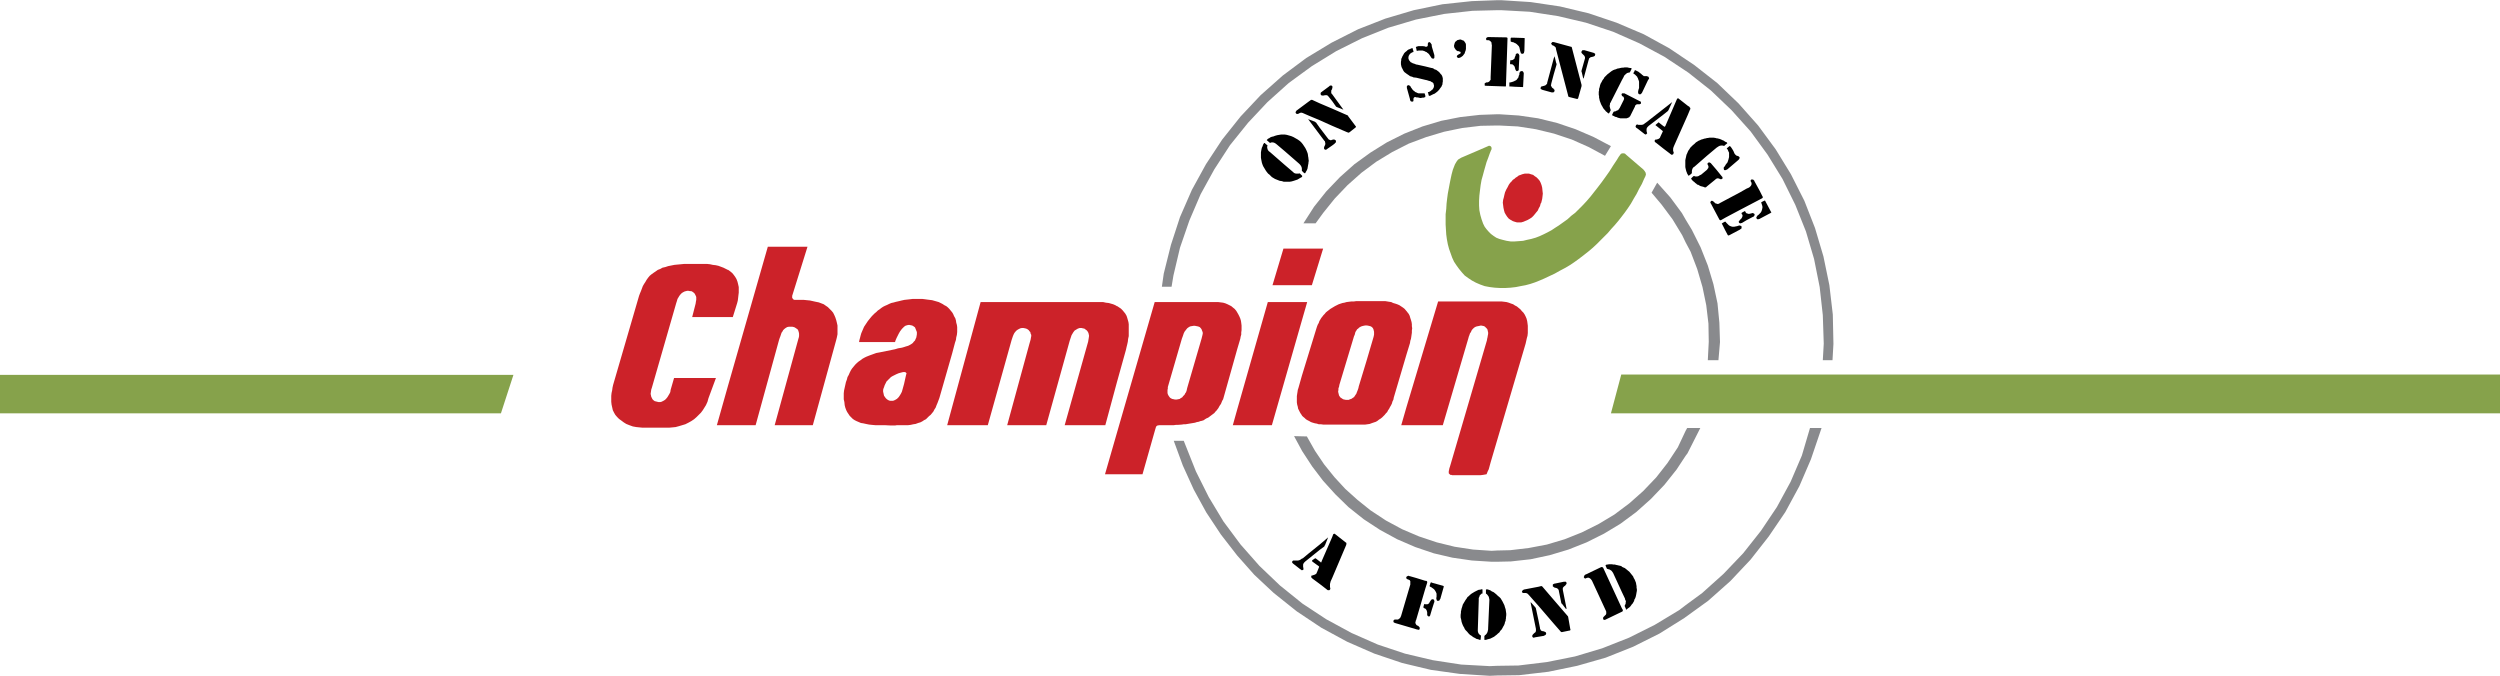 <svg xmlns="http://www.w3.org/2000/svg" width="2500" height="676" viewBox="0 0 575.999 155.664"><path fill="#cc2229" d="M250.775 78.265l-.071.431-.144.504-5.256 18.72h9.36l2.664-9.864 2.088-7.488.144-.648.144-.576.144-.648.071-.648.144-.648V74.664l-.071-.503-.144-.505-.144-.504-.144-.431-.289-.505-.288-.36-.359-.432-.36-.36-.432-.288-.433-.288h-.071l-.36-.216-.505-.215-.504-.144-.503-.144-.648-.072-.648-.144h-28.224l-6.552 24.119-1.153 4.248h9.361l5.471-19.584.145-.432.144-.431.144-.361.215-.431.289-.361.288-.288.359-.216.433-.215.359-.073h.361l.36.073.288.071.287.144.288.216.144.216.217.216.072.361.144.287v.288l-.073.361-.071.431-.144.504-.145.504-5.111 18.72h9l5.4-19.44.144-.432.144-.431.144-.432.216-.36.215-.361.288-.36.361-.215.36-.217.432-.144h.431l.288.073.36.071.288.217.289.215.215.289.144.288.073.287.071.361-.071.503-.073.433zM302.255 65.664l2.592-8.424h-9.144l-2.52 8.424h9.072zM154.512 89.784l-.073.504-.215.432-.217.36-.215.36-.289.36-.288.288-.36.216-.432.216-.287.072h-.432l-.288-.072-.289-.072-.288-.072-.287-.216-.217-.216-.144-.288-.144-.288-.071-.36-.073-.288.073-.504.071-.504.144-.432 5.617-19.511.144-.433.144-.504.216-.359.215-.361.288-.36.289-.288.359-.216.289-.144.288-.072.288-.072h.288l.36.072h.288l.288.144.287.217.217.215.144.288.144.289.072.215V69.048l-.072.361-.073.504-.792 3.095h9.36l1.009-3.239.144-.577.071-.576.073-.648.072-.575v-1.296l-.145-.649-.144-.576-.215-.576-.288-.504-.36-.503-.361-.433-.431-.359-.504-.36h-.072l-.433-.217-.575-.288-.576-.216-.577-.215-.648-.144-.648-.073-.647-.144-.648-.071h-5.329l-.719.071-.792.073-.721.071-.719.144-.72.144-.648.216-.648.144-.504.288-.576.217-.504.36-.432.288-.504.36-.432.359-.36.433-.36.503-.288.504-.288.432-.288.504-.216.576-.217.576-.215.505-.216.575-5.976 20.52-.144.648-.073.576-.144.648-.071.648V92.52l.071.648.144.648.144.648.288.576.289.504.432.504.431.432.505.36.575.432.577.36.719.288.793.288.792.144.72.072.72.072h6.119l.792-.072.721-.072.792-.216.72-.216.72-.216.72-.36.648-.36.648-.432.575-.504.505-.504.504-.504.432-.576.36-.576.359-.576.36-.792.217-.791 1.728-4.681h-9.648l-.792 2.736zM192.671 73.729l-.215-.649-.216-.503-.288-.577-.36-.432-.432-.431-.432-.432-.433-.289-.503-.359-.577-.217-.575-.216-.721-.144-.648-.144-.647-.144-.721-.071-.719-.073h-2.161l-.144-.071-.144-.073-.071-.143-.144-.145v-.504l3.527-11.303h-9.144l-9.215 32.183-2.521 8.928h8.929l5.4-19.655.144-.433.144-.359.144-.433.143-.432.217-.288.144-.288.288-.287.287-.217.361-.216.36-.071H182.592l.287.071.217.072.216.144.215.144.217.144.144.216.072.216.072.216.072.361v.575l-.072.361-.072.216-5.473 19.943h8.784l5.4-19.655.144-.577.145-.72v-2.015l-.145-.648-.144-.576zM220.032 78.912l.216-.647.072-.576.144-.576.072-.648v-1.152l-.072-.504-.144-.504-.072-.504-.144-.504-.288-.504-.216-.503-.216-.36-.36-.432-.288-.36-.36-.36-.36-.288-.432-.216-.432-.288-.432-.216-.432-.216-.504-.144-.504-.144-.504-.144-.576-.072-.576-.072-.504-.072-.576-.072H210.24l-.576.072-.648.072-.648.072-.648.144-.576.144-.647.144-.289.072-.216.071-.648.145-.504.216-.432.216-.504.215-.432.216-.432.288-.36.288-.432.289-.36.36-.36.288-.36.36-.288.288-.36.433-.288.359-.288.36-.287.432-.289.433-.288.432-.217.504-.216.503-.216.504-.144.504-.145.576-.142.502-.072.432h8.28l.144-.432.216-.504.216-.432.288-.576.288-.504.216-.288.216-.288.288-.289.215-.215.288-.216.432-.144.432-.072.36.072.36.072.36.215.288.216.145.36.144.36.144.36v.503l-.072.433-.072.36-.144.287-.145.36-.288.288-.216.288-.288.216-.359.216-.433.216-.504.145-.432.144-.503.145-.864.144-.72.216-3.528.721-.792.144-.792.288-.792.288-.72.288-.432.216-.504.288-.359.288-.433.288-.432.359-.36.36-.36.432-.36.433-.288.432-.288.576-.216.504-.288.504-.144.576-.216.576-.144.647-.144.648-.144.647-.072.648V91.943l.144.647.072.721.144.575.216.576.216.433.288.432.288.432.36.36.36.36.432.287.432.217.504.216.504.216.504.072.648.144.72.145.648.071.792.072h2.16l1.44.072h.936l.432-.072h2.591l.576-.072.648-.144.504-.072.576-.216.504-.144.432-.217.432-.288.432-.216.36-.359.36-.36.36-.288.36-.432.288-.36.216-.432.288-.433.216-.575.217-.503.216-.575.216-.576 2.952-10.296.648-2.449zM208.8 86.184l-.072.288-.432 1.944-.36 1.296-.144.504-.216.433-.216.359-.288.433-.216.216-.216.216-.288.144-.144.145h-.144l-.288.144H205.128l-.288-.071-.288-.145-.288-.216-.216-.216-.144-.216-.216-.288-.072-.288-.072-.36-.072-.288v-.432l.072-.288.144-.36.144-.432.216-.432.216-.433.36-.359.288-.288.36-.36.36-.216.432-.216.144-.072.289-.145.503-.217.504-.144.577-.145H208.513l.145.072.071.072.072.072.072.144-.073.145zM351.864 73.944l-.145-.575-.216-.505-.216-.431-.288-.433-.36-.359-.359-.433-.361-.288-.432-.359-.432-.216-.431-.288-.433-.144-.576-.216-.503-.144-.577-.073-.575-.071h-14.617l-7.272 24.263-1.224 4.248h9.576l5.904-20.088.072-.288.144-.359.144-.433.216-.288.144-.36.216-.288.289-.288.287-.216.36-.144.36-.071.36-.073.289-.071.359.071.36.073.216.144.216.215.216.216.144.217.073.359.072.289v.359l-.072.36-.073.432-.072.289-.072.431-8.496 29.016-.144.432-.071.36-.072.288v.504l.072.072.143.144.144.144h.216l.216.072h6.552l.576-.072.792-.144.289-.72.215-.432.432-1.584 8.064-27.36.144-.648.145-.648.143-.503.072-.648v-1.657l-.072-.576-.071-.504zM355.391 43.92l-.072-.719-.144-.577-.215-.576-.217-.432-.36-.431-.36-.36-.432-.288-.36-.289-.504-.144-.432-.144h-1.008l-.576.144-.36.144-.432.145-.36.288-.36.215-.216.216-.431.288-.289.361-.36.36-.288.432-.288.575-.287.504-.289.648-.144.576-.144.648-.144.504-.072.648.072.576.072.577.144.647.144.504.289.504.287.432.36.433.432.287.505.288.431.144.504.144h1.008l.504-.144.504-.216.504-.216.504-.287.433-.289.359-.359.36-.433.288-.359.361-.433.216-.503.287-.505.145-.576.143-.216.072-.287.144-.577.072-.576.072-.648-.072-.648zM285.624 78.48l.144-.504.072-.433.144-.504v-.503l.072-.504v-1.079l-.072-.577-.072-.504-.144-.503-.216-.504-.216-.432-.288-.504-.216-.36-.36-.432-.36-.288-.432-.36-.432-.216-.432-.216-.504-.216-.504-.144-.576-.073-.575-.071H266.04l-8.712 30.167-2.736 9.504h8.64l2.88-10.151.216-.721.072-.144.144-.144.144-.072.432-.072H270.432l.504-.072h.432l.936-.071.432-.072H273.168l.432-.072.432-.072.432-.071.432-.072.432-.072.432-.144.432-.072.36-.144.36-.072.432-.145.288-.216.36-.216.36-.144.288-.217.288-.216.288-.216.288-.216.288-.216.216-.288.288-.288.216-.288.216-.288.145-.288.215-.359.216-.288.144-.36.144-.36.216-.359 3.24-11.521.576-1.945zm-8.568-1.368l-.072.288-.144.576-3.312 11.375-.144.649-.144.36-.216.288v.071l-.144.216-.288.288-.216.288-.288.145-.288.216-.36.072-.359.071h-.36l-.288-.071-.36-.072-.288-.144-.216-.145-.216-.288-.144-.216-.144-.288-.072-.288v-.719l.072-.288v-.36l3.24-11.159.216-.576.216-.648.216-.432.072-.072.216-.288.288-.359.288-.216.36-.216.36-.071.432-.072h.36l.36.072.36.071.36.145.216.216.216.288.072.216.144.36.072.288-.073.429zM301.175 69.553h-9.072l-7.056 24.767-1.007 3.6h9l6.911-24.12 1.224-4.247zM324.071 81.576l.793-2.592.07-.504.145-.433.072-.431.071-.504.072-.504v-.504l.072-.504-.072-.504v-.433l-.072-.503-.144-.504-.145-.432-.143-.504-.217-.432-.288-.36-.216-.288-.072-.072-.36-.432-.358-.288-.434-.288-.432-.288-.504-.216-.432-.144-.505-.144-.432-.216-.503-.072-.433-.072-.433-.072h-6.695l-.505.072h-.575l-.576.072-.576.072-.504.144-.432.072-.433.144-.432.144-.433.216-.432.216-.36.216-.358.216-.361.216-.36.288-.287.216-.36.288-.287.36-.289.288-.216.288-.288.36-.216.359-.216.36-.145.432-.215.36-.145.36-.145.432-3.384 11.016-.648 2.304-.144.504-.145.433-.071.504-.071.432-.073.504V92.665l.073.504.143.504.072.433.216.432.216.432.217.36.216.288v.072l.288.287.359.288.288.288.36.216.432.217.361.216.431.144.504.145.433.071.432.145h.504l.504.072h9.721l.504-.072.504-.072.576-.216.432-.144.432-.145.361-.216.359-.288.359-.216.361-.288.287-.288.288-.288.288-.36.288-.287.216-.433.217-.288.215-.432.216-.36.216-.432.145-.504.216-.433.072-.432 1.872-6.336 1.083-3.673zm-7.488-4.824v.288l-.072.36-.071.288-1.656 5.615-1.729 5.688-.071.359-.145.433-.143.36-.145.359-.072.216-.072.072-.145.216-.144.216-.145.217-.216.144-.216.145-.216.144-.287.072-.289.144H310.101l-.359-.072-.288-.071-.216-.145-.216-.144-.217-.145-.144-.216-.145-.216-.071-.288-.071-.288-.073-.288.073-.432v-.36l.143-.359.072-.433 3.384-11.231.145-.288.072-.288.071-.288.145-.289.072-.072.072-.144.145-.216.215-.144.216-.216.216-.144.288-.145.216-.071.288-.072.36-.072h.504l.36.072.288.072.217.071.215.145.216.216.145.288.071.288.072.288v.361h.001z"/><path d="M340.199 34.776l-3.528 1.512-.359.216-.36.216-.288.359-.216.36-.216.36-.145.36-.36.936-.287 1.079-.217 1.009-.216 1.08-.215 1.151-.217 1.152-.145 1.08-.144 1.224-.072 1.225-.144 1.224v2.377l.071 1.152.074 1.152.145 1.08.216 1.152.289 1.08.358 1.008.36 1.008.432.936.576.863.576.792.648.792.647.72.792.576.864.576.936.504 1.009.432 1.008.36 1.151.216 1.153.144 1.223.072h1.225l1.224-.072 1.225-.144 1.079-.216 1.152-.216 1.08-.288 1.08-.359 1.08-.433 1.008-.432 1.224-.576 1.224-.575 1.151-.647 1.225-.648 1.224-.72 1.152-.792 1.08-.792.937-.72 1.007-.792.937-.792.936-.864.864-.864.864-.864.864-.864.792-.936.792-.864.792-.936.792-1.008.72-.937.72-1.007.72-1.081.648-1.151.648-1.08.575-1.152.648-1.152.504-1.152.288-.576.144-.433-.071-.431-.217-.36-.287-.36-4.032-3.456-.216-.216-.287-.072h-.289l-.288.072-.216.216-.145.216-.215.288-.432.72-.865 1.296-.864 1.368-.864 1.225-.936 1.296-.936 1.224-.792 1.007-.792 1.008-.864 1.008-.864.936-.936.936-.864.863-.937.721-.863.792-1.009.72-1.008.72-.792.503-.863.577-.937.504-.864.432-.936.432-.937.36-1.008.288-1.007.216-.865.216-.936.072-1.008.071h-.937l-.935-.144-.865-.216-.791-.216-.721-.288-.648-.432-.576-.432-.504-.504-.504-.576-.432-.576-.36-.72-.36-1.008-.287-1.008-.217-1.08-.071-1.08v-1.08l.074-1.224.145-1.224.144-1.152.216-1.224.288-1.008.288-1.08.288-1.008.288-1.008.361-.936.358-1.008.288-.72.145-.288v-.36l-.072-.144-.072-.144-.144-.073-.145-.071h-.216l-.143.071-2.665 1.153zm30.96 60.408h204.84v-8.928H373.535l-2.376 8.928zm-252.864-8.856H0v8.855h115.416l2.879-8.855z" fill="#86a24b"/><path d="M292.535 32.832l.072.072.144-.072.216-.071h.288l.288.071.288.145.288.215 1.872 1.584 3.312 2.88.216.216.216.289.144.287.072.361V39.312l.504.504h.073l.071.073h.072l.072-.073.144-.288.216-.36.144-.359.072-.433.072-.432.072-.36v-.144l.072-.432-.072-.504v-.144l-.072-.36-.072-.576-.144-.431-.215-.505-.217-.431-.288-.433-.288-.432-.288-.36-.36-.359-.504-.361-.504-.287-.504-.288-.504-.217-.504-.144-.504-.144-.432-.072H295.127l-.431.072-.433.072-.504.144-.36.145-.359.071-.361.144-.288.217-.216.071-.215.216-.073.073v.144h.073l.575.503zM304.415 21.889l.144.071h.432l.289-.071h.431l.144.071.144.144.072.072.864 1.08.864 1.224.072.073.144.071 1.44.577h.073l-.073-.073-2.52-3.456-.071-.071-.072-.073-.073-.144v-.575l.216-.361v-.216l.072-.144v-.144l-.072-.144-.143-.144h-.289l-.144.073-.144.143-1.656 1.225-.072.071-.144.072-.072.216V21.672l.072.144.072.073zM301.463 27.504l2.592 3.456 1.08 1.44.145.144v.144l.071.216v.288l-.071.217-.145.288-.072.216v.288l.072.144.145.071.071.072.144-.072h.144l.144-.144 1.152-.792.576-.432.072-.144.144-.072.072-.144v-.359l-.144-.073-.072-.071-.144-.073h-.36l-.144.073h-.071l-.145.071h-.216l-.144-.071-.144-.073-.144-.072-.072-.144-.072-.071-1.872-2.449-.864-1.224h-.072l-.072-.072-.072-.072-1.512-.575h-.072l.072.071zM324.935 23.112l.072.144.144.073.216.071.144-.071.144-.073v-.575l.072-.144.072-.144h.072l.073-.073h.215l.144.073h.216l.432.071.216.073h.216l.288-.073h.289l.431-.144v-.36l-.144-.432v-.072H326.807l-.216-.072-.288-.144-.216-.072-.143-.144-.217-.144-.144-.144-.144-.144-.144-.216-.216-.288-.144-.288-.216-.144-.144-.072h-.144l-.144.072-.144.144V20.232l.721 2.593v.143l.071.144zM298.511 41.473l.432-.144.36-.217.36-.216.288-.144.072-.144v-.144l-.504-.504h-.072l-.071-.071h-.073l-.072.071H298.583l-.216-.071-.216-.073-.216-.215-1.944-1.657-3.384-2.951-.288-.217-.216-.288-.072-.216-.071-.288v-.287l.071-.144v-.073l-.071-.071-.505-.432-.071-.073h-.145l-.072.144-.144.217-.144.432-.144.287-.072.288-.072.36-.072.432v1.225l.072.432.072.359.072.36.144.432.144.36.216.36.216.361.216.359.216.289.288.359.288.216.288.288.289.288.359.216.36.217.36.144.36.144.36.143.504.072.432.144H297.143l.432-.071.504-.145.432-.143zM310.175 124.992l-.144-.072-2.376-1.872-.072-.072-.144-.072-.072.072h-.144l-.072.144-.216.576-2.448 5.616v.072l-.072.144h-.144v-.072l-.216-.144-.936-.72h-.144l-.072.072-.576.36v.288l1.584 1.152v.144l-.432 1.08-.072.144-.072.216-.144.144-.216.144-.216.072-.216.072-.216.072h-.144l-.071.144v.288l.071.072.216.216 1.656 1.224 1.584 1.224.072.072.216.144h.36l.144-.144.072-.144v-.144l-.072-.288v-.72l.072-.288.072-.288.36-.792 3.24-7.632v-.072l.072-.216-.072-.072v-.144zM326.879 144.288l-.144-.143-.216-.073-.216-.144v-.072l-.072-.072-.072-.144-.072-.216.072-.216v-.216l.072-.072.072-.216 2.088-7.128.432-1.368V133.992l-.072-.144h-.072l-.072-.072h-.216l-2.088-.648-1.511-.432h-.073l-.144-.072h-.144l-.144.072-.144.072-.072.072-.072.144v.144l.072.144.072.072.144.072.144.072h.072l.144.072.145.072.143.216V134.64l-2.16 7.344-.072.072-.072.216-.072.072-.144.144-.144.072-.144.144h-.792l-.144.072-.072.072-.072.144V143.208l.072.144.144.072.144.072 4.896 1.44.216.072h.144l.144.072.144-.072.144-.072v-.36l-.072-.144-.144-.144z"/><path d="M305.135 125.856v-.072l.073-.144.072-.072.719-1.8-1.944 1.656-2.592 2.088-1.296 1.08-.216.072-.288.216-.287.144-.289.072h-1.152l-.071.072-.145.144v.288l.073.072.143.144 1.656 1.296.144.072.144.144h.144l.216-.072.073-.072v-.288l-.073-.36v-.504l.073-.216.143-.216.144-.144.144-.144.72-.576 2.592-2.088 1.08-.792zM322.919 15.409l.144.288.145.287.143.288.216.289.288.215.288.217.216.144.216.143.289.217.215.071.288.073.288.144.648.071 2.088.504.36.073.217.071.215.073.288.071.216.073.144.143h.072l.144.073.216.215.072.288.072.289-.072.359-.144.288-.144.216-.144.072-.144.145-.288.215-.288.144h-.143l-.072.072.072.144.143.576.072.072H329.471l.432-.216.288-.144.361-.144.287-.216.288-.215.216-.217.216-.216.144-.216.216-.287.216-.289.073-.216.143-.287v-.289l.072-.288V18l-.072-.288-.071-.215-.145-.289-.216-.215-.216-.288-.216-.217-.288-.216-.288-.215-.432-.144-.288-.216-.288-.073h-.072l-.288-.071-1.152-.288-1.944-.433h-.144l-.144-.071-.36-.145-.288-.072-.216-.144-.216-.071-.144-.144-.288-.36-.144-.361v-.36l.072-.288.217-.36.215-.216.36-.216.216-.071h.072V11.736l-.216-.648v-.071h-.072l-.144.071-.504.217-.216.071-.216.145-.216.215-.288.217-.216.215-.144.216-.143.288-.145.217-.144.359-.144.289v.288l-.072.36v.576l.072.36.072.288zM374.112 22.968l-.072.144-.361.72-.432.865-.072.143-.215.288-.145.217-.287.071-.216.145-.217.071h-.216l-.072.073-.072.071-.288.577v.144l.072.071.36.144.216.144.361.073.287.143.288.073.288.071h1.44l.216-.071.144-.073.216-.072.072-.071.072-.144h.073l1.151-2.305v-.144l.144-.144.144-.144.217-.071h.575l.144-.073.144-.072v-.359l-.072-.144h-.144l-.072-.073-.575-.288-2.953-1.512h-.504l-.072.072-.072.144v.144l.072.144.072.144.145.072.144.072.072.145.071.215v.144l-.071.216zM368.423 22.464l.072.288.072.36.072.217.144.359.072.216.144.288.216.361.144.287.216.288.216.217.216.287.216.144.144.144.144.144H370.727l.36-.648V25.201l-.072-.144-.071-.288-.073-.289v-.215l.073-.288v-.216l.071-.073 2.664-5.255.433-.792.071-.217.216-.216.216-.215.288-.217.288-.071.216-.073h.145v-.071l.359-.721v-.143l-.144-.073h-.215l-.361-.071-.288-.073h-.576l-.359.073h-.289l-.36.071-.288.073-.432.072-.287.144-.289.071-.36.144-.36.217-.288.216-.36.288-.288.215-.288.289-.215.215-.217.217-.144.287-.288.361-.216.431-.216.361-.144.431-.072.361-.144.431v.361l-.072.288v.719l.072.288v.36zM330.335 138.096l-.144-.072h-.288l-.072.072-.144.144-.144.216-.144.216-.144.288-.215.144-.144.072h-.505l-.144-.072h-.072v.072l-.072.072-.143.504V139.968l.143.072.072.072.216.072.144.144.144.216.072.216.072.288v.576l.073.144v.072l.144.072.072.072h.215l.072-.072.072-.072.072-.216.36-1.224.504-1.584.072-.144v-.288l-.072-.144-.072-.144zM376.703 17.137l.216.216.289.288v.071l.143.217.144.431.072.144.072.288v1.44l-.144.432-.072.36v.36l.072.144.144.144h.36l.144-.144.144-.144.072-.144 1.368-2.88.072-.071.145-.217v-.143l-.073-.144-.144-.217h-.144l-.144-.071h-.72l-.144-.144-.216-.145-.216-.215-.288-.217-.36-.288-.287-.143-.145-.073-.288-.144h-.144v.144l-.288.504v.144l.144.073.216.144zM397.871 34.057v.144l.073.071.143.216.144.361.144.288v1.008l-.072.288-.072.288-.072.216-.072.215-.072.217-.288.36-.216.288v.071l-.216.288-.144.145v.359l.072.217.144.071h.144l.216-.071.144-.073.144-.071 2.448-2.089.072-.072.144-.144.072-.144.072-.215-.072-.144-.144-.145-.144-.071-.216-.073-.216-.071-.071-.073-.145-.144-.072-.071-.144-.217-.143-.36-.144-.288-.217-.36-.288-.432-.216-.216h-.144l-.072.073-.431.36h-.073zM326.376 11.521v.071l.071.072h.144l.288-.072h.864l.432.144.216.073v.071l.288.073.144.144.217.143.215.216.144.216.144.217.144.215.144.216.072.073h.072l.072.071h.288l.072-.071.072-.145v-.576l-.576-1.943-.072-.577-.072-.072-.144-.216-.144-.143-.144-.073-.215.073-.072.143-.072.144v.432l-.072.144-.073.072-.144.073h-.288l-.072-.073-.504-.072h-1.008l-.504.145v.071h-.072V11.017l.072.071.073.433zM347.975 14.761H348.407l.217.143.215.217.144.215.072.288.072.289.072.144.072.144.144.144h.144l.144-.073.144-.071.072-.144V15.84l.144-2.951v-.144l-.072-.144-.072-.217-.144-.072-.144-.072h-.144l-.144.144-.144.144v.217l-.144.287-.072.216v.145l-.216.215-.215.144-.217.073h-.36v.071l-.072.648v.072l.072.072v.073zM348.191 9.577l.216.071.36.073.216.143.216.073.288.215.216.217.216.215.144.288.072.289.073.36.072.288.071.215.072.216.144.072.144.072.144-.072.216-.072.072-.143v-.144l.072-.217.072-2.88v-.071l-.072-.073h-.144l-2.088-.071h-.864v.071l-.072.073v.648l.072.144h.072zM355.247 20.592l.144.072 2.088.576H357.911l.072-.072.144-.144.072-.144-.072-.144v-.144l-.144-.071v-.073l-.072-.072-.215-.144-.144-.144-.073-.144-.072-.144-.072-.144v-.143l.072-.144v-.144l.576-2.161.648-2.232V14.616l-.072-.072-.36-1.512v-.072h-.072v.072l-.144.361-1.512 5.615v.144l-.072.144-.144.144-.143.144-.144.072-.217.073-.288.071-.216.072h-.144l-.072.145-.071.144v.287l.143.073.144.071zM360.071 135.576v-.144l.144-.216.144-.144.288-.216.145-.216.072-.072.071-.144v-.216l-.071-.072-.072-.144h-.505l-2.088.432h-.072l-.144.072-.144.072-.072.072V135.072l.144.073.072.071.072.072.216.072.288.072.216.072.144.144.144.144.072.144v.072l.576 2.808v.072l.072.144h.072l.937 1.224h.072l.071-.072-.864-4.32v-.288zM310.607 26.712v-.071l-.072-.073-.144-.071-3.456-1.513-2.88-1.223-1.728-.793h-.287l-.073.072-.504.36-2.808 2.088v.073l-.072.071-.072.144v.144l.072.144.072.073.144.071h.288l.216-.144.216-.071.144-.073h.216l.288.073.145.071 1.151.504 2.592 1.08 2.88 1.296 3.528 1.512h.144v.072h.144l.072-.072h.073l1.367-1.08.072-.071.072-.073v-.144l-.072-.071-1.728-2.305zM385.487 34.201l.072-.288.144-.36 3.168-7.129.505-1.223.071-.073v-.288l-.144-.143-.072-.144-.36-.217-2.016-1.584-.072-.071-.144-.073h-.072l-.144.073v.071l-.072.073-2.664 6.192-.072.071h-.072v.073h-.144v-.073l-.144-.071-1.008-.792-.072-.073h-.072l-.072.073-.503.431-.072.073v.143h.072l1.511 1.225.073.071v.072l-.505 1.08-.072.144-.072.217-.144.144-.216.143-.216.072-.216.072h-.215l-.144.073-.073.144V32.544l.073.144.216.144 1.727 1.369 1.512 1.152.072.071.216.144.144.073.144-.073.144-.071.072-.144.072-.216-.072-.217-.072-.215v-.504zM389.735 39.889l.072-.073v-.504l.072-.288.072-.215.144-.217.144-.144.144-.072 2.88-2.52 2.232-1.872.216-.144.216-.143.288-.144.36-.073h.289l.215.073H397.295l.216-.217.36-.288h.073v-.144l-.073-.143-.216-.073-.144-.072-.216-.143-.216-.144-.215-.073-.289-.144-.36-.144-.288-.072-.288-.071h-.144l-.215-.073-.433-.071h-1.008l-.36.071h-.216l-.144.073-.432.071-.432.144-.287.072-.289.144-.36.144-.216.144-.36.217-.36.36-.36.288-.288.288-.288.287-.216.361-.216.287-.144.288-.144.36-.144.288-.072.288-.072.36-.072.288-.072.36v1.584l.072.361.072.288.072.287.144.361.072.215.144.216.073.217H389.159l.576-.433v-.071zM369.359 130.752h-.072l-.072-.144h-.288l-3.6 1.728h-.072l-.143.144-.072.072-.072.216-.072.144.072.144.144.144.143.072.072-.072h.072l.144-.072.288-.072h.144l.216.072.216.144.145.144.215.288.072.144 3.096 6.696.072.144.072.216v.432l-.072.216-.143.144-.145.144-.144.144-.144.144-.072.144v.288l.072.144.144.072h.216l.144-.072 3.744-1.8h.072v-.072l.145-.072v-.288l-.217-.36-4.32-9.36zM395.351 41.185l.144-.073.216-.072h.144l.216.072.216.073.144.071h.144l.144-.071.145-.073v-.36l-.073-.071-.072-.073-1.224-1.511-1.296-1.513-.072-.071-.144-.073-.144-.071h-.143l-.072.071-.145.073-.072.143v.144l.072.144.073.144.072.144v.289l-.072.215-.145.144-.072.144-.072.073-1.295 1.079-.145.072-.288.145-.216.144-.288.071h-.432l-.216-.071-.071-.073v.073h-.145l-.432.431h-.072V41.185l.216.288.216.215.288.216.216.217.216.144.216.215.288.073.216.144.288.143.289.073.287.071.216.073.144.071h.216l.144-.071.072-.073.072-.071 1.945-1.584.143-.144z"/><path d="M384.335 25.488v-.072l.072-.071.072-.144.792-1.728-2.016 1.584-3.96 3.095-.216.144-.288.217-.216.143-.36.073h-.72l-.144-.073H377.135l-.144.073-.072.143-.072.145v.144l.072.144.144.143.145.073 1.583 1.224.073.071.143.073.144.071.144-.071.144-.144.072-.073-.072-.216-.072-.288v-.504l.072-.216.144-.216.144-.144.144-.144 3.384-2.591 1.08-.865zM377.063 135l-.072-.36-.072-.432-.144-.36-.144-.36-.216-.36-.144-.36-.288-.36-.287-.36-.289-.36-.36-.288-.432-.36-.288-.216-.359-.144-.289-.144v-.072l-.36-.144-.359-.072-.289-.072-.359-.072-.217-.072h-.36l-.359-.072h-.649l-.36.072h-.144l-.216.072-.072.072v.144l.288.648.072.072h.144l.144.072.288.072.216.144.216.144.216.288.144.216 2.016 4.392.72 1.512v.144l.144.288.072.288-.072.216v.288l-.144.216-.072.216v.072l.288.648v.144h.144l.144-.144.288-.216.216-.144.217-.216.215-.288.144-.216.216-.216.144-.288.144-.216.072-.36.144-.216.144-.36.072-.288.072-.36.072-.432.072-.36v-.36l-.072-.36V135zM408.023 48.745l-1.296-2.449v-.071h-.072l-.144-.073-.072.073-.575.288-.073.071v.072l.073.216.143.433.072.359-.072.433-.072.287-.144.361-.144.215-.216.216-.288.288-.216.144-.144.217-.072.143-.072.144.072.144.072.144.144.073h.216l.144-.073h.144l.072-.071 2.448-1.297.072-.072h.072v-.144l-.072-.071zM404.135 49.176l-.144-.072-.216-.072-.216.072-.288.072-.36.072-.215-.072-.289-.072-.144-.144-.144-.215v-.073l-.072-.071h-.072l-.648.359-.072.072v.144l.072.144.144.144v.288l-.072.216-.144.288-.216.217-.143.143-.073.072-.072.144-.144.145v.144l.072.144.072.071.145.073h.143l.216-.073h.072l1.08-.648 1.512-.792h.072l.144-.144.073-.144.072-.144-.072-.216-.073-.072zM400.896 48.312l1.511-.791 3.024-1.584.648-.36v-.073h.072V45.289l-.072-.073-.648-1.296-1.223-2.232v-.072l-.145-.143-.144-.144H403.487l-.072.071-.072.144v.144l.072.144.072.145.072.071v.361l-.072.215-.144.216-.216.217-.216.144-.504.215-1.511.864-3.385 1.8-1.08.576-.144.073-.216.143-.216.072h-.216l-.144-.072h-.072l-.215-.072-.217-.216-.144-.144-.216-.144-.144-.071h-.144l-.144.071-.072.144-.072.144.072.216.072.072 1.296 2.448.648 1.224.072.072.072.072H396.503l1.008-.576 3.385-1.8zM400.968 51.984l-.072-.071H400.679l-.216.071-.216.073-.36.071-.359.073h-.361l-.288-.073-.36-.144-.216-.144-.288-.287-.288-.288-.144-.217H397.367l-.503.288-.073.073h-.072v.144l.072.071.72 1.44.576 1.081h.072l.072.071h.072l2.593-1.367.072-.073.215-.144.072-.071V52.128l-.143-.144h-.144zM332.495 134.928l-2.592-.72-.072-.072h-.144l-.072.072-.216.648V135.072l.144.073.288.143.072.072.216.144.288.216.217.288.215.36.144.361v.719l-.072.36.072.216v.144l.144.216h.288l.216-.072.072-.144.072-.144.072-.072.792-2.807V135h-.072l-.072-.072zM347.112 8.568h-.072l-3.961-.071h-.287l-.145.071-.144.073-.072.144-.072.144.072.143.072.144h.504l.072.073h.144l.144.144.144.144.144.215v.288l.072.289-.288 7.343V18.36l-.144.144-.144.217-.216.143-.216.073h-.288l-.216.143-.144.072v.504l.216.073H342.503l4.176.143H346.896l.072-.072v-.144l.359-10.8v-.144l-.072-.071-.143-.073zM341.351 135.72l-.216.072-.504.072-.288.144-.288.144-.288.144-.36.216-.36.217-.36.287-.288.288-.287.216-.216.36-.217.288-.216.36-.216.36-.216.36-.144.504-.144.432-.072.36-.072.288v.288l-.071.504v.576l.071.288.072.288.072.432.144.432.144.36.144.288.216.36.072.216.216.288.361.36.287.36.36.36.36.216.36.288.432.216.36.216.36.072.36.144h.144l.072-.072.073-.792v-.144h-.073v-.072l-.216-.072-.072-.144-.216-.216-.072-.216-.072-.288v-.288l.216-6.84v-.504l.144-.288.072-.288.216-.216.216-.215h.144l.072-.073V135.792l-.072-.072h-.144zM346.896 140.328l-.145-.432-.144-.504-.216-.432-.216-.432-.215-.36-.217-.36-.287-.288-.361-.288-.288-.288-.431-.36-.289-.216-.36-.144-.288-.216-.36-.144-.215-.072-.289-.072-.144.072h-.072V136.729l.144.071.144.144.217.288.143.216.072.288.072.36v.144l-.287 6.48v.216l-.072.36-.073.288-.144.288-.216.288-.216.144-.072.144h-.072V147.384h.36l.433-.144.287-.072.288-.072.288-.144.289-.144.287-.144.36-.288.288-.216.216-.216.361-.288.215-.36.289-.288.215-.36.144-.288.216-.36.144-.36.072-.36.145-.288v-.216l.072-.288v-.216l.072-.576v-.36l-.072-.504-.072-.504zM336.743 13.032l.288-.216.216-.288.216-.288.072-.287.144-.361.072-.36v-1.007l-.072-.288-.144-.216-.144-.217-.216-.215-.288-.073-.288-.144h-.287l-.289.073-.288.071-.216.217-.216.144-.144.287-.072.288-.072.217v.287l.072.288.144.217.145.215.215.216.216.144h.216l.216.073.073.071h.144l.072.144V12.24l-.145.072-.071.072-.217.072-.144.145-.144.071-.072.073-.072.144v.143l.072.144.144.072.144.072h.144l.145-.072.216-.072.215-.144zM361.295 142.056l-.072-.144-.072-.072-3.168-3.672-2.592-3.023-.072-.073-.072-.072H355.031l-.575.145-3.385.647-.072.072-.144.072-.072.072-.072.144-.072.144.072.144.072.072.144.072H351.575l.217.072.143.073.216.215.072.072 2.233 2.52 3.527 4.104 1.512 1.728.072.072v.072h.072l.072.072H359.927l1.728-.36h.072l.072-.072v-.072l.072-.072-.072-.072-.504-2.88zM362.159 10.872l-.072-.072-.072-.071h-.071l-3.961-1.081h-.359l-.072.144-.145.072v.144l.072.144.073.144.072.073.215.071.144.073.072.071.144.072.216.216.072.216v.144l2.808 10.728v.144l.072.072v.072h.072l.144.072 1.729.432H363.528v-.144h.071l.792-2.808v-.287l-2.232-8.569v-.072zM350.855 20.017l.072-.073V19.8l.144-2.88v-.144l-.072-.144-.072-.144-.072-.072-.072-.071h-.36l-.072.071-.143.072-.073.144-.072.217v.288l-.144.287-.072.361-.216.287-.216.288-.36.217h-.072l-.072.071-.359.144-.505.145h-.216l-.072.071V19.872H347.975l1.008.072 1.8.073h.072zM364.896 17.929l1.151-4.248.072-.144v-.144l.144-.073.144-.144.217-.072.359-.072.216-.072.144-.071.144-.144v-.144l.072-.145-.072-.144-.144-.072-.072-.072-.216-.071-2.015-.576H364.607l-.072.071-.072.144-.072.073-.072.144.072.144.072.143.216.216.217.216.144.144.072.144.071.216V13.393l-.792 2.808v.071l-.072.073.072.071.36 1.513V18h.145v-.071zM356.183 145.656l-.143-.072-.144-.072-.145-.072-.288-.072h-.144l-.144-.072-.144-.072-.071-.144-.073-.144-.072-.144v-.144l-.359-1.8-.577-2.664v-.072l-.072-.072v-.072l-1.08-1.224h-.072v.072l1.224 6.048v.504l-.072.144-.072.144-.216.144-.216.216-.144.144-.072.144-.072.144v.144l.072.072.072.144.144.072h.144l.144-.072.865-.144 1.295-.216.072-.072.145-.072.144-.072.071-.144.072-.144-.072-.144v-.144z"/><path fill="#898a8d" d="M304.847 49.032l2.664-3.311 2.952-3.097 3.24-2.879 3.384-2.52 3.672-2.232 3.816-1.945 4.032-1.511 4.104-1.225 4.176-.864 4.248-.504 3.816-.072h.432l4.32.216 4.176.648 4.176 1.009 4.104 1.367 3.888 1.728 3.744 2.016 1.368-2.232-3.96-2.087-4.176-1.801-4.248-1.44-4.392-1.08-4.464-.648-4.463-.288h-.505l-4.032.144-4.463.505-4.393.863-4.32 1.296-4.176 1.657-4.032 2.016-3.816 2.376-3.672 2.663-3.312 2.952-3.168 3.312-2.808 3.528-2.447 3.817h2.807l1.728-2.377zM415.151 104.904l-2.592 6.048-3.168 5.832-3.672 5.472-4.104 5.184-4.536 4.752-4.896 4.392-3.816 2.808-1.512 1.152-5.616 3.384-5.904 2.952-6.192 2.448-6.264 1.872-6.48 1.296-6.552.792-4.896.072-1.728.072-6.552-.36-6.552-1.008-6.408-1.512-6.264-2.088-6.048-2.664-5.832-3.168-5.472-3.6-5.184-4.176-4.752-4.536-4.32-4.896-3.96-5.328-3.383-5.616-2.953-5.904-2.808-7.056h-2.303l2.088 5.688 2.52 5.544 2.879 5.256 3.385 5.112 3.743 4.824 3.96 4.464 4.464 4.176 5.328 4.248 5.616 3.744 5.976 3.24 6.264 2.736 6.408 2.16 6.624 1.584 6.696.936 6.84.432 1.728-.072 5.04-.072 6.768-.791 6.624-1.369 6.552-1.872 6.336-2.52 6.048-3.024 5.76-3.6.288-.216 5.185-3.744 5.111-4.536 4.68-4.968 4.176-5.328 3.816-5.616 3.24-5.976 2.664-6.192 2.448-7.2h-2.664l-1.872 6.336z"/><path fill="#898a8d" d="M300.023 103.896l2.304 3.528 2.52 3.312 2.808 3.096 3.024 2.952 3.529 2.808 3.743 2.448 3.96 2.16 4.176 1.8 4.248 1.44 4.32 1.008 4.464.648 4.536.288h1.296l3.168-.072 4.536-.504 4.392-.936 4.32-1.296 4.176-1.656 4.032-2.016 3.816-2.304 3.6-2.664 3.385-3.024 3.095-3.24 2.809-3.527 2.087-3.169.432-.576 2.952-5.832h-3.024l-.36.648-1.8 3.816-2.376 3.6-2.592 3.312-3.024 3.168-3.168 2.808-3.456 2.592-3.6 2.16-3.888 1.944-3.96 1.584-4.104 1.224-4.176.792-4.248.504-3.024.072-1.296.072-4.248-.288-4.248-.648-4.104-1.008-4.104-1.368-3.888-1.656-3.744-2.016-3.6-2.376-2.952-2.376-2.807-2.52-2.521-2.736-2.376-2.952-2.088-3.096-1.872-3.312-2.952-.072 1.872 3.456zM395.927 82.944l.36-4.176-.144-4.463-.432-4.465-.936-4.392-1.296-4.32-1.656-4.175-2.016-4.033-1.44-2.376-.864-1.512-2.664-3.599-3.024-3.385-1.296 2.305 2.304 2.735 2.52 3.385 2.232 3.672.792 1.655 1.152 2.16 1.512 3.96 1.224 4.177.864 4.175.505 4.249.072 4.175-.217 4.248h2.448z"/><path fill="#898a8d" d="M422.28 72.433l-.793-6.769-1.368-6.624-1.944-6.552-2.448-6.263-3.096-6.121-3.528-5.759-4.032-5.473-4.536-5.111-4.896-4.681-5.327-4.176-1.945-1.296-3.743-2.52-5.905-3.239-6.263-2.664-6.409-2.161-6.624-1.584-6.768-1.007L345.887 0h-.936l-5.832.216-6.768.721-6.624 1.368-6.552 1.943-6.264 2.449-6.119 3.095-5.832 3.528-5.401 4.033-5.112 4.536-4.608 4.896-4.247 5.327-3.744 5.688-3.241 5.905-2.735 6.263-2.088 6.408L268.127 63l-.432 3.024h2.233l.431-2.591 1.513-6.409 2.16-6.263 2.592-6.049 3.168-5.759 3.6-5.544 4.175-5.184 4.464-4.752 4.896-4.393 5.328-3.888 5.616-3.456 5.904-2.951 6.121-2.449 6.335-1.872 6.48-1.296 6.552-.72 5.688-.143h.936l6.552.359 6.552 1.008 6.408 1.513 6.264 2.087 6.048 2.665 5.76 3.095 4.896 3.24.648.433 5.184 4.104 4.752 4.536 4.392 4.895 3.888 5.328 3.456 5.617 2.952 5.976 2.448 6.119 1.873 6.336 1.295 6.481.72 6.48.216 6.551-.216 3.816h2.233l.215-3.744-.143-6.767z"/></svg>